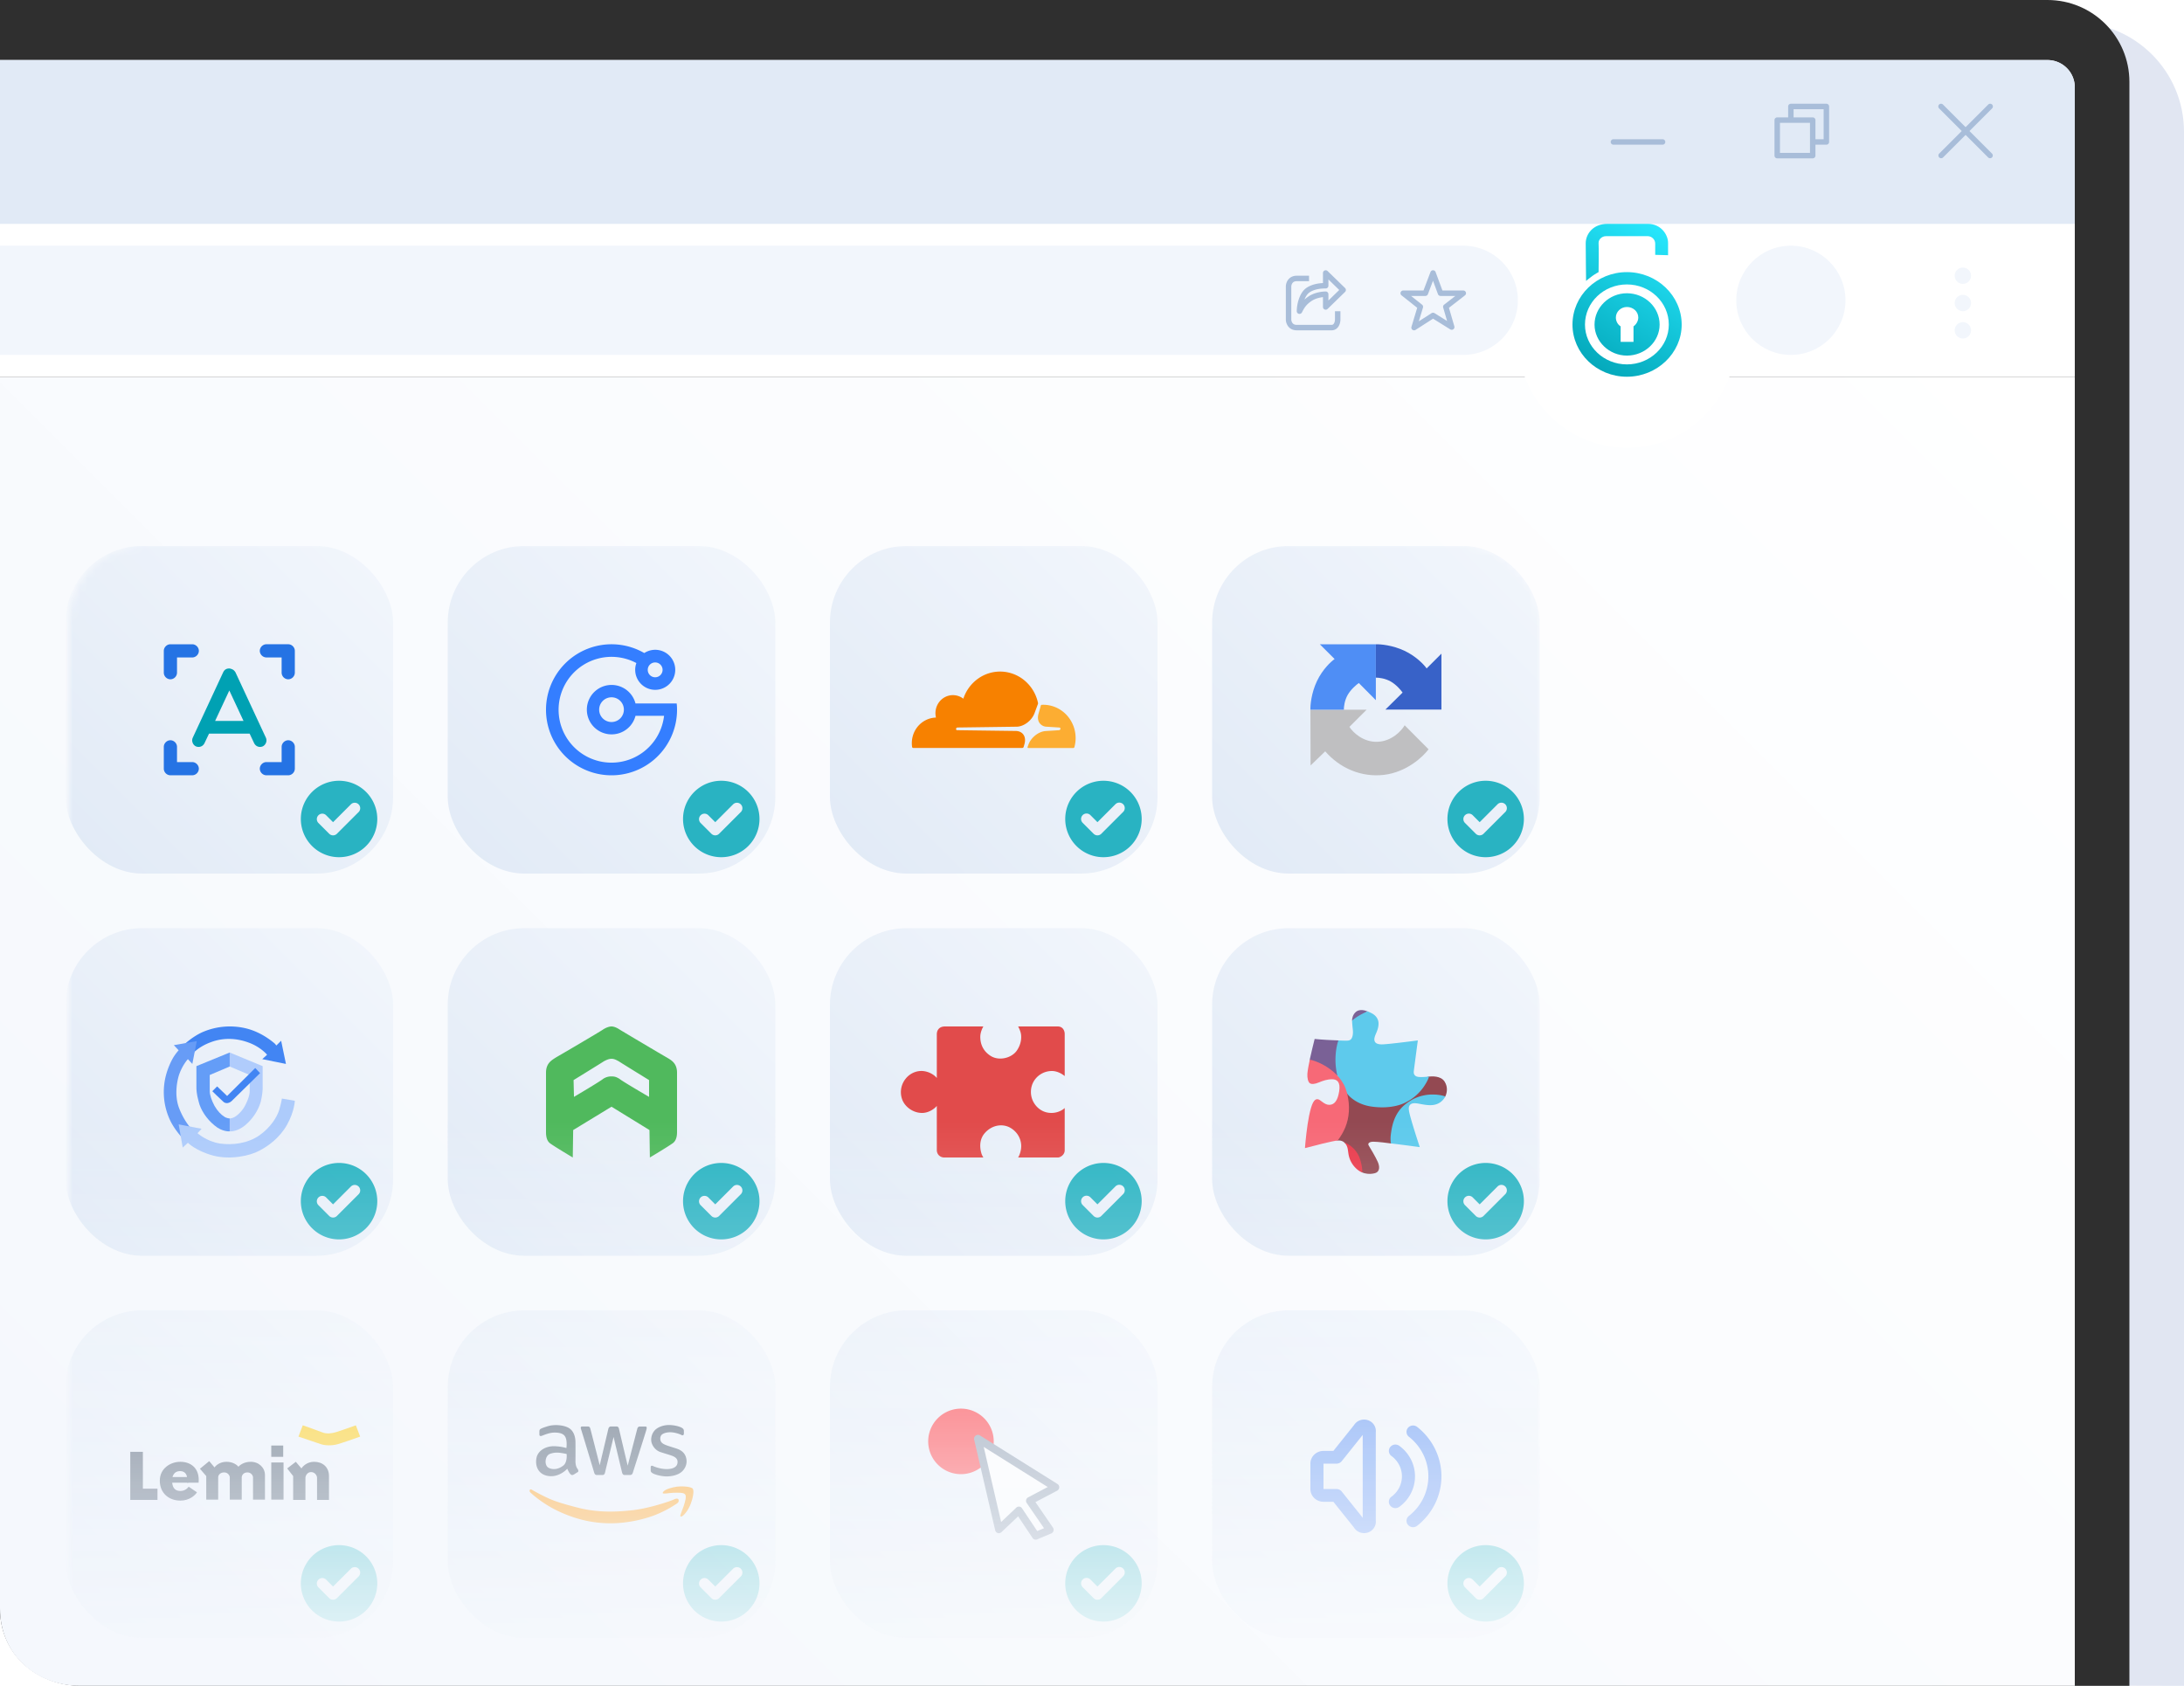 <svg width="285" height="220" fill="none" xmlns="http://www.w3.org/2000/svg"><path d="M0 2.938h270.75c7.87 0 14.25 6.38 14.25 14.25V220l-274.5-.625c-5.903 0-10.5-4.16-10.5-10.063V2.937z" fill="#E1E6F2"/><path d="M0 0h267.188c5.902 0 10.687 4.785 10.687 10.688V220H10.666C4.764 220 0 215.84 0 209.938V0z" fill="#2F2F2F"/><path d="M0 49.163h270.75V220H10.5C4.597 220 0 215.84 0 209.938V49.163z" fill="url(#a)"/><mask id="c" style="mask-type:alpha" maskUnits="userSpaceOnUse" x="9" y="71" width="193" height="149"><path d="M9 81c0-5.523 4.477-10 10-10h172c5.523 0 10 4.477 10 10v129c0 5.523-4.477 10-10 10H19c-5.523 0-10-4.477-10-10V81z" fill="url(#b)"/></mask><g mask="url(#c)"><rect x="158.175" y="171" width="42.75" height="42.75" rx="10" fill="url(#d)"/><rect x="108.3" y="171" width="42.75" height="42.75" rx="10" fill="url(#e)"/><rect x="58.425" y="171" width="42.75" height="42.75" rx="10" fill="url(#f)"/><rect x="8.55" y="171" width="42.75" height="42.75" rx="10" fill="url(#g)"/><rect x="158.175" y="121.125" width="42.75" height="42.75" rx="10" fill="url(#h)"/><rect x="108.3" y="121.125" width="42.75" height="42.75" rx="10" fill="url(#i)"/><rect x="58.425" y="121.125" width="42.75" height="42.75" rx="10" fill="url(#j)"/><rect x="8.55" y="121.125" width="42.75" height="42.75" rx="10" fill="url(#k)"/><rect x="158.175" y="71.25" width="42.75" height="42.75" rx="10" fill="url(#l)"/><rect x="108.3" y="71.25" width="42.75" height="42.75" rx="10" fill="url(#m)"/><rect x="58.425" y="71.25" width="42.75" height="42.75" rx="10" fill="url(#n)"/><rect x="8.55" y="71.25" width="42.75" height="42.75" rx="10" fill="url(#o)"/><path d="M181.409 188.845a.868.868 0 0 1 1.194-.166 4.999 4.999 0 0 1 1.507 1.755 4.857 4.857 0 0 1 0 4.452 4.999 4.999 0 0 1-1.507 1.755.868.868 0 0 1-1.194-.166.815.815 0 0 1 .17-1.161c.424-.309.768-.71 1.005-1.17.237-.461.361-.969.361-1.484s-.124-1.023-.361-1.484a3.346 3.346 0 0 0-1.005-1.17.815.815 0 0 1-.17-1.161z" fill="#5B90F3"/><path d="M183.731 186.333a.87.87 0 0 1 1.2-.124 8.323 8.323 0 0 1 2.336 2.876 8.099 8.099 0 0 1 0 7.15 8.323 8.323 0 0 1-2.336 2.876.87.87 0 0 1-1.2-.124.813.813 0 0 1 .128-1.166 6.68 6.68 0 0 0 1.869-2.301c.438-.893.666-1.87.666-2.86 0-.99-.228-1.967-.666-2.86a6.68 6.68 0 0 0-1.869-2.301.813.813 0 0 1-.128-1.166zM177.826 187.257l-2.74 3.424a.86.86 0 0 1-.673.32h-1.706v3.318h1.706a.86.86 0 0 1 .673.32l2.74 3.424v-10.806zm-.399-1.897a1.575 1.575 0 0 1 1.064-.033c.348.112.643.342.832.648.173.281.246.61.209.935v11.5c.037.325-.036.654-.209.935a1.525 1.525 0 0 1-.832.648 1.575 1.575 0 0 1-1.064-.033 1.521 1.521 0 0 1-.74-.619l-2.691-3.363h-1.289c-.453 0-.887-.175-1.207-.486-.32-.311-.5-.733-.5-1.173v-3.318c0-.44.18-.862.5-1.173.32-.311.754-.486 1.207-.486h1.289l2.691-3.363c.17-.278.429-.496.74-.619z" fill="#5B90F3"/><path d="M128.423 191.123a4.275 4.275 0 1 1-6.046-6.046 4.275 4.275 0 0 1 6.046 6.046z" fill="#FF3037"/><path fill-rule="evenodd" clip-rule="evenodd" d="m137.595 194.084-9.828-6.213 2.683 11.561 2.517-2.401 2.149 3.238 1.782-.753-2.54-3.72 3.237-1.712z" fill="#FEFEFE"/><path fill-rule="evenodd" clip-rule="evenodd" d="M127.32 187.344a.515.515 0 0 0-.197.529l2.745 11.828c.04.173.168.309.336.358a.5.5 0 0 0 .482-.119l2.174-2.059 1.889 2.829a.485.485 0 0 0 .594.176l1.84-.774a.514.514 0 0 0 .227-.757l-2.29-3.333 2.83-1.49a.518.518 0 0 0 .275-.429.493.493 0 0 0-.229-.445l-10.122-6.339a.49.49 0 0 0-.554.025zm9.404 6.71-2.557 1.347a.514.514 0 0 0-.188.738l2.26 3.289-.887.374-1.987-2.977a.488.488 0 0 0-.748-.076l-1.976 1.871-2.273-9.799 8.356 5.233z" fill="#8494A9"/><path d="m133.581 97.468.11-.39c.129-.464.081-.892-.137-1.208-.204-.29-.537-.46-.944-.48l-7.705-.101a.147.147 0 0 1-.122-.068.155.155 0 0 1-.024-.07.152.152 0 0 1 .009-.073.202.202 0 0 1 .178-.14l7.78-.106c.918-.043 1.921-.815 2.271-1.757l.443-1.194a.27.27 0 0 0 .018-.106.271.271 0 0 0-.006-.056 5.246 5.246 0 0 0-1.672-2.846 4.985 4.985 0 0 0-3-1.228 4.954 4.954 0 0 0-3.11.889 5.209 5.209 0 0 0-1.959 2.644 2.236 2.236 0 0 0-1.303-.463 2.23 2.23 0 0 0-1.325.396c-.391.27-.692.658-.86 1.111a2.412 2.412 0 0 0-.082 1.419 3.155 3.155 0 0 0-1.322.33 3.256 3.256 0 0 0-1.074.86 3.362 3.362 0 0 0-.636 1.24 3.442 3.442 0 0 0-.086 1.4c.005.037.023.07.05.095a.147.147 0 0 0 .098.038h14.23a.186.186 0 0 0 .18-.137z" fill="#F78100"/><path d="M136.149 91.971c-.068 0-.14.002-.215.007a.082.082 0 0 0-.032.007.113.113 0 0 0-.049.032.118.118 0 0 0-.029.052l-.306 1.079c-.13.464-.082.892.137 1.207.111.15.253.27.417.354.163.083.343.126.525.127l1.644.105c.023 0 .045.007.066.018a.16.16 0 0 1 .068.191.216.216 0 0 1-.069.098.202.202 0 0 1-.11.043l-1.707.105c-.927.044-1.926.815-2.276 1.756l-.123.332a.108.108 0 0 0-.006.044c.002.015.007.03.015.042a.09.09 0 0 0 .072.043h5.879c.035 0 .07-.011.099-.033a.163.163 0 0 0 .058-.09 4.487 4.487 0 0 0 .082-1.983 4.418 4.418 0 0 0-.782-1.814 4.252 4.252 0 0 0-1.482-1.266 4.118 4.118 0 0 0-1.874-.456h-.002z" fill="#FCAD32"/><path d="M175.42 149.088c-.158-.129-.38-.289-.855-.257-.254 0-.444-.192-.127-.642.317-.449.982-1.443 1.236-3.208.202-1.412-.233-2.855-.476-3.401.233.278.875.937 1.584 1.348.887.513 2.123.93 3.96.898 1.837-.032 3.231-.738 3.959-1.797.729-1.058 1.426-1.507 1.774-1.54.349-.032 1.521-.128 2.028.642.506.77.285 1.604.095 1.957-.191.353-1.299.193-2.598.257s-2.312.385-3.199 2.727c-.887 2.342-.887 3.208-1.299 3.144-.412-.064-1.742-.225-2.281-.225-.538 0-.792.225-.602.514.191.289.919 1.54 1.172 2.117.254.578.317 1.284-.38 1.476-.697.193-1.393.032-1.647-.096-.253-.128-.348-.963-.918-2.15-.571-1.187-1.267-1.636-1.426-1.764z" fill="#934952"/><path d="M170.922 138.244c.152-.719.486-2.075.633-2.663.913.103 2.45.171 3.105.193l-.127 4.62c-1.267-.418-3.763-1.431-3.611-2.15zM176.972 132.02c-.456.359-.549.941-.538 1.187l2.027-1.219c-.306-.139-1.033-.328-1.489.032z" fill="#7A6196"/><path d="M176.529 134.298c-.05-.411-.084-.899-.095-1.091.106-.107.437-.391.919-.674.481-.282.94-.481 1.109-.545.063.021.24.09.443.192.254.129.729.385.919.963.19.577-.064 1.283-.222 1.636s-.285.706-.253.93c.031.225.126.61 1.077.578.76-.026 3.378-.353 4.593-.513-.159 1.197-.482 3.644-.507 3.85l-.002.016c-.031.25-.058.469.097.657.158.193.38.257.855.257.38 0 .834-.043 1.014-.064-.021.117-.152.494-.507 1.059a6.249 6.249 0 0 1-2.661 2.374c-1.425.673-3.231.673-4.53.449-1.298-.225-2.344-.866-2.945-1.604-.482-.591-1.067-1.829-1.299-2.374-.106-.353-.304-1.342-.254-2.471.051-1.129.275-1.903.38-2.149.191.01.647.032.951.032.38 0 .602-.032.76-.289.158-.257.222-.706.158-1.219zM185.272 149.697c-1.035-.139-3.237-.43-3.769-.481a4.387 4.387 0 0 1 0-1.219c.095-.674.285-2.374 1.552-3.593a5.561 5.561 0 0 1 3.864-1.572c.887 0 1.489.171 1.679.256-.084.203-.393.674-.95.931-.697.32-1.457.192-2.028.096-.57-.096-1.235-.289-1.583.032-.349.321-.19.898.158 2.117.279.976.834 2.695 1.077 3.433z" fill="#5ECAEC"/><path d="M170.288 149.826c1.162-.31 3.643-.943 4.277-.995.792-1.059 1.362-2.246 1.457-3.786.095-1.54-.349-2.951-.665-3.529-.317-.577-.919-1.443-2.154-2.246-.989-.641-1.933-.93-2.281-.994-.095.438-.292 1.424-.317 1.861-.032.545.095 1.058.317 1.219.222.16.633.128 1.172-.096.538-.225 1.077-.417 1.742-.417s1.109.385.919 1.572c-.19 1.187-.602 1.764-1.299 1.764s-1.14-.738-1.552-.738c-.412 0-.729.481-1.077 2.182-.279 1.36-.475 3.369-.539 4.203z" fill="#F76977"/><path d="M176.022 150.852c-.158-.641-.063-1.283-.601-1.764.063.011.278.09.633.321.444.288 1.14.898 1.457 1.957.254.847.275 1.444.254 1.636-.138-.043-.501-.218-.856-.577a3.245 3.245 0 0 1-.887-1.573z" fill="#EA3B4D"/><path d="M127.923 135.301c0-.568.268-1.137.402-1.351h-5.005c-.759 0-1.072.481-1.072 1.03v5.7c-.164-.221-.697-.705-1.519-.87-1.028-.206-1.989.252-2.547.962a2.787 2.787 0 0 0-.492 2.587c.291.961 1.318 1.831 2.547 1.877.983.036 1.75-.595 2.011-.916v5.746c0 .641.492.984.961.984h5.116a2.309 2.309 0 0 1-.246-.503c-.067-.229-.514-1.626.447-2.702.961-1.076 2.346-1.236 3.329-.663.983.572 1.408 1.533 1.408 2.38 0 .678-.268 1.275-.402 1.488h5.205c.268 0 .872-.32.872-.938v-5.517c-.216.221-.876.659-1.788.641-1.139-.023-1.921-.71-2.323-1.488-.402-.779-.425-1.854.111-2.701a2.748 2.748 0 0 1 2.346-1.282c.733 0 1.408.442 1.654.664v-5.517c0-.321-.184-.962-.916-.962h-5.161c.074.13.245.476.335.824.111.435.156 1.374-.514 2.335-.67.962-2.324 1.397-3.441.664-1.117-.732-1.318-1.763-1.318-2.472z" fill="#E14B4B"/><path fill-rule="evenodd" clip-rule="evenodd" d="m84.805 151.05-.053-3.58-4.952-3.046-5.004 3.046-.052 3.58s-2.242-1.336-2.92-1.817c-.625-.427-.573-1.336-.573-1.763v-7.481c0-1.283.782-1.657 1.356-2.031.573-.321 5.577-3.26 6.046-3.58.313-.214.782-.428 1.147-.428s.782.214 1.095.428c.521.32 5.473 3.259 6.047 3.58.625.374 1.407.748 1.407 2.031v7.481c0 .427.052 1.336-.625 1.763-.678.481-2.92 1.817-2.92 1.817zM79.8 140.47c.47 0 .678.106 1.043.32.365.321 3.857 2.351 3.857 2.351v-2.19s-3.649-2.245-3.961-2.459c-.313-.16-.574-.32-.939-.32s-.677.16-.99.32c-.313.214-3.962 2.459-3.962 2.459l.052 2.19s3.44-2.03 3.806-2.351a1.892 1.892 0 0 1 1.094-.32z" fill="#50B95D"/><path d="M89.24 187.12c-.008.136-.125.262-.35.127-.118-.064-.477-.212-.975-.299-.622-.108-1.244.019-1.532.253-.289.235-.307.805 0 1.085.306.28.847.407 1.902.75 1.055.344 1.28 1.048 1.308 1.609.027.56-.262 1.139-.722 1.491-.46.352-1.145.515-1.767.533-.622.018-1.334-.153-1.74-.316-.406-.163-.451-.334-.451-.452v-.434c0-.208.144-.226.298-.153.153.072.964.415 1.857.397.893-.018 1.271-.361 1.334-.759.064-.398-.08-.642-.414-.84-.334-.199-1.172-.398-1.84-.633-.667-.235-1.109-.904-1.163-1.446-.054-.542.162-1.193.676-1.573.514-.379 1.19-.506 1.686-.497.496.009 1.073.118 1.461.281.388.162.433.343.433.488 0 .144.009.253 0 .388zM83.155 186.478c-.029.123-.842 3.245-1.245 4.79a1168.6 1168.6 0 0 1-1.135-4.799c-.055-.253-.18-.316-.343-.316h-.703c-.163 0-.298.1-.352.344-.043.195-.763 3.226-1.118 4.717-.394-1.551-1.194-4.69-1.244-4.835-.064-.181-.172-.226-.316-.226h-.73c-.163 0-.226.118-.154.325.073.208 1.65 5.441 1.723 5.694.072.253.207.316.351.316h.713c.189 0 .306-.099.351-.316.036-.173.76-3.169 1.118-4.645.349 1.47 1.059 4.457 1.11 4.645.062.235.18.316.333.316h.667c.216 0 .343-.09.406-.316s1.704-5.323 1.776-5.648c.072-.326 0-.362-.18-.362s-.451.009-.677 0c-.225-.009-.315.163-.351.316z" fill="#415266"/><path fill-rule="evenodd" clip-rule="evenodd" d="M73.913 188.964a6.253 6.253 0 0 0-1.677-.235c-.929 0-2.074.506-2.245 1.618-.171 1.111.342 2.16 1.713 2.286 1.096.101 2.002-.602 2.317-.967.078.175.27.56.415.705.18.181.306.136.532 0 .094-.057.167-.104.225-.143.082-.053.137-.089.19-.11.09-.036.126-.235 0-.407-.127-.171-.298-.461-.289-1.093.01-.633.01-1.708 0-2.44-.009-.733-.252-1.492-.91-1.853-.659-.362-1.858-.47-2.724-.199-.74.232-.86.312-.913.347l-.024.015c-.054.027-.135.135-.135.298v.406c0 .136.063.253.279.19a2.83 2.83 0 0 0 .199-.073c.336-.132.954-.375 1.577-.361.785.019 1.218.217 1.398.732.144.413.108 1.028.072 1.284zm.027.777c.042.356.018 1.153-.415 1.5-.54.434-1.271.633-1.911.317-.64-.317-.505-1.564.126-1.817.631-.253 1.217-.172 1.515-.126.238.036.556.099.685.126z" fill="#415266"/><path d="M69.215 194.766c-.207-.208-.08-.542.208-.343.264.153.984.553 1.749.922.956.461 1.812.786 4.337 1.428 2.525.641 4.977.542 7.114.298 2.137-.244 4.977-1.211 5.32-1.392.342-.181.54-.108.595 0a.403.403 0 0 1-.154.488l-.005.004c-.217.151-1.142.796-2.564 1.406-1.434.614-3.77 1.202-6.06 1.211-2.29.009-4.4-.461-6.608-1.446-2.21-.985-3.724-2.368-3.932-2.576z" fill="#FF9400"/><path d="M89.187 196.628c.234-.687.415-1.374.225-1.6-.018-.036-.104-.123-.306-.18-.253-.073-1.209-.073-1.758 0-.55.072-.848.081-.866 0-.018-.082.117-.38.865-.615.749-.235 1.28-.289 1.948-.253.667.036 1.028.172 1.11.298.08.127.125.398.026.94-.099.542-.352 1.374-.82 2.025-.47.65-.749.741-.82.623-.073-.117.161-.551.396-1.238z" fill="#FF9400"/><path d="M18.645 194.268v-4.805H17v6.277h3.55v-1.472h-1.905zM25.702 194.745l-1.083-.736s-.346.562-1.082.562c-.867 0-1.082-.649-1.082-1.385 0-.563.26-1.212 1.039-1.212.779 0 .909.649.909.823v.692h1.515c.173-1.948-1.082-2.727-2.38-2.727-1.3 0-2.685.866-2.685 2.467 0 1.602 1.169 2.598 2.684 2.598 1.212 0 1.948-.722 2.165-1.082z" fill="#415266"/><path d="M22.325 193.489h2.251v-.736h-2.251v.736zM28.472 195.697h-1.558v-3.074l-.823-.952 1.212-.996.693.823c.159-.246.693-.736 1.559-.736.865 0 1.4.433 1.558.649.173-.216.736-.649 1.602-.649 1.082 0 1.861.779 1.861 1.732v3.203h-1.558v-2.9c0-.26-.26-.65-.736-.65s-.736.347-.736.65v2.9h-1.559v-2.9c0-.26-.26-.65-.735-.65-.477 0-.78.303-.78.65v2.9zM37 190.848H35.4v4.849H37v-4.849zM35.399 188.641v1.472h1.558v-1.472H35.4zM38.256 192.623l-.78-.995 1.126-.866.736.866c.173-.289.745-.866 1.645-.866 1.126 0 1.948.693 1.948 1.861v3.117h-1.558v-2.9c0-.26-.26-.736-.78-.736-.519 0-.735.519-.735.736v2.9h-1.602v-3.117z" fill="#415266"/><path d="M38.948 187.472 39.51 186c.62.216 1.991.701 2.51.909.65.26 1.3.13 1.776 0 .38-.104 1.919-.649 2.64-.909l.563 1.472c-.721.26-2.32.822-2.944.996-.779.216-1.645.173-2.164 0-.416-.139-2.136-.722-2.944-.996z" fill="#FFC700"/><path fill-rule="evenodd" clip-rule="evenodd" d="m36.06 136.438.628-.625.627 3.028-3.09-.625.628-.576s-.82-1.01-2.414-1.587c-1.546-.577-3.284-.673-4.925-.048-1.594.577-2.366 1.49-2.366 1.49l-1.256-1.057s1.159-1.154 2.608-1.779a8.974 8.974 0 0 1 5.504-.481c2.125.481 3.622 1.827 3.815 1.971.145.144.241.289.241.289z" fill="#4285F3"/><path fill-rule="evenodd" clip-rule="evenodd" d="m25.679 135.861-.58 2.98-.579-.625s-.773.818-1.207 2.212c-.386 1.394-.435 2.981.097 4.279.53 1.346 1.255 2.259 1.448 2.451l.241.241-1.255 1.154s-1.11-1.154-1.69-2.452a8.634 8.634 0 0 1-.724-4.567c.193-1.779 1.014-3.318 1.352-3.798.338-.481.53-.673.53-.673l-.627-.673 2.994-.529z" fill="#679CF6"/><path fill-rule="evenodd" clip-rule="evenodd" d="m36.785 143.36 1.69.289s-.048 1.394-1.014 3.125c-.966 1.73-2.51 2.836-3.67 3.413-1.159.625-3.67 1.202-5.939.625-2.318-.625-3.332-1.683-3.332-1.683l-.676.625-.53-3.028 2.993.576-.531.577s1.159 1.058 2.897 1.346c1.69.241 3.621 0 5.167-1.057 1.496-1.058 2.317-2.404 2.607-3.365.29-1.01.338-1.443.338-1.443z" fill="#ADCBFB"/><path fill-rule="evenodd" clip-rule="evenodd" d="M29.977 147.639s.917.096 1.98-.769c1.062-.866 1.786-2.067 2.076-3.125.241-1.058.241-1.586.241-1.875v-2.74l-4.297-1.779v1.827l2.607 1.106v2.115c0 .481-.241 1.202-.628 1.923a4.043 4.043 0 0 1-1.255 1.394c-.386.24-.724.24-.724.24v1.683z" fill="#B0CCFC"/><path fill-rule="evenodd" clip-rule="evenodd" d="M29.976 147.639s-.965.096-1.98-.769c-1.062-.866-1.834-2.067-2.076-3.125-.29-1.058-.29-1.586-.29-1.875v-2.74l4.346-1.779v1.827l-2.607 1.106v2.115c0 .481.241 1.202.628 1.923.386.673.869 1.154 1.255 1.394.338.24.724.24.724.24v1.683z" fill="#649DF7"/><path fill-rule="evenodd" clip-rule="evenodd" d="M27.707 142.399s.87.865 1.352 1.298c.435.481.966.192 1.207-.048l3.67-3.606-.628-.673-3.67 3.654-1.303-1.25-.628.625z" fill="#4285F3"/><path d="M178.336 92.617h-7.334l.021 7.276 1.911-1.845c1.911 2.198 4.708 3.417 7.666 3.069 2.959-.349 5.111-2.37 5.817-3.338l-3.116-3.13c-.395.69-1.658 2.09-3.553 2.155-1.894.067-3.227-1.271-3.656-1.948l2.244-2.24z" fill="#BFBFC1"/><path d="M172.228 84.075h7.313v7.298l-2.223-2.24c-.312.215-1.039.826-1.455 1.556-.415.73-.505 1.582-.498 1.928h-4.363c-.021-.609.121-2.19.852-3.732.731-1.543 1.842-2.564 2.306-2.882l-1.932-1.928z" fill="#4F8EF5"/><path d="M188.1 85.3v7.297h-7.313l2.244-2.218c-.215-.31-.827-1.036-1.558-1.45-.731-.416-1.586-.505-1.932-.498v-4.354c.609-.02 2.194.12 3.739.85 1.546.73 2.57 1.838 2.888 2.301L188.1 85.3z" fill="#3862C8"/><path d="M88.302 91.802H82.93a3.226 3.226 0 1 0 0 1.613h3.726a6.904 6.904 0 1 1-3.613-6.888 2.613 2.613 0 1 0 1.032-1.306 8.55 8.55 0 1 0 4.275 7.404c0-.323-.016-.597-.048-.823zm-8.502 2.42a1.613 1.613 0 1 1 0-3.226 1.613 1.613 0 0 1 0 3.226zm5.695-7.775a.968.968 0 1 1 0 1.936.968.968 0 0 1 0-1.936z" fill="#347EFF"/><path d="M38.474 87.787a.877.877 0 0 1-.861.861.877.877 0 0 1-.862-.86V85.796h-1.987a.877.877 0 0 1-.862-.86c0-.464.397-.862.862-.862h2.85c.463 0 .86.398.86.862v2.849zm-15.375 0a.877.877 0 0 1-.861.861.877.877 0 0 1-.863-.861v-2.85c0-.464.398-.862.862-.862h2.849c.465 0 .863.398.863.862 0 .463-.397.86-.862.86h-1.989v1.99zm13.653 9.676c0-.464.398-.862.861-.862.465 0 .862.398.862.862v2.85a.877.877 0 0 1-.862.861h-2.85a.877.877 0 0 1-.86-.861c0-.464.397-.862.86-.862h1.989v-1.988zm-15.377 0c0-.464.398-.862.862-.862.463 0 .861.398.861.862v1.988h1.989c.464 0 .861.398.861.862a.877.877 0 0 1-.861.861h-2.85a.877.877 0 0 1-.862-.861v-2.85z" fill="#2573E4"/><path d="M28.07 94.083h3.71l-1.855-3.976-1.855 3.976zm4.506 1.657h-5.301l-.597 1.259c-.199.398-.663.597-1.127.398-.397-.199-.596-.729-.397-1.127l3.975-8.549c.2-.464.73-.597 1.128-.398.198.066.33.199.463.398l3.977 8.55c.199.397 0 .927-.398 1.126-.463.199-.927 0-1.127-.398l-.595-1.26h-.001z" fill="#00A1B3"/><path fill-rule="evenodd" clip-rule="evenodd" d="M193.8 161.738a4.988 4.988 0 1 0 0-9.975 4.988 4.988 0 0 0 0 9.975zm2.642-5.909a.713.713 0 0 0-1.008-1.008l-2.346 2.347-.921-.922a.713.713 0 0 0-1.008 1.008l1.425 1.425a.713.713 0 0 0 1.008 0l2.85-2.85zM143.925 161.738a4.988 4.988 0 1 0 0-9.975 4.988 4.988 0 0 0 0 9.975zm2.641-5.909a.712.712 0 1 0-1.007-1.008l-2.346 2.347-.922-.922a.712.712 0 1 0-1.007 1.008l1.425 1.425a.712.712 0 0 0 1.007 0l2.85-2.85zM94.05 161.738a4.988 4.988 0 1 0 0-9.975 4.988 4.988 0 0 0 0 9.975zm2.641-5.909a.713.713 0 0 0-1.007-1.008l-2.346 2.347-.922-.922a.713.713 0 0 0-1.007 1.008l1.425 1.425a.713.713 0 0 0 1.007 0l2.85-2.85zM44.175 161.738a4.988 4.988 0 1 0 0-9.975 4.988 4.988 0 0 0 0 9.975zm2.641-5.909a.713.713 0 0 0-1.007-1.008l-2.346 2.347-.922-.922a.713.713 0 0 0-1.007 1.008l1.425 1.425a.713.713 0 0 0 1.007 0l2.85-2.85zM193.8 211.613a4.988 4.988 0 1 0 0-9.975 4.988 4.988 0 0 0 0 9.975zm2.642-5.909a.713.713 0 0 0-1.008-1.008l-2.346 2.347-.921-.922a.713.713 0 0 0-1.008 1.008l1.425 1.425a.713.713 0 0 0 1.008 0l2.85-2.85zM143.925 211.613a4.988 4.988 0 1 0 0-9.975 4.988 4.988 0 0 0 0 9.975zm2.641-5.909a.712.712 0 1 0-1.007-1.008l-2.346 2.347-.922-.922a.712.712 0 1 0-1.007 1.008l1.425 1.425a.712.712 0 0 0 1.007 0l2.85-2.85zM94.05 211.613a4.988 4.988 0 1 0 0-9.975 4.988 4.988 0 0 0 0 9.975zm2.641-5.909a.713.713 0 0 0-1.007-1.008l-2.346 2.347-.922-.922a.713.713 0 0 0-1.007 1.008l1.425 1.425a.713.713 0 0 0 1.007 0l2.85-2.85zM44.175 211.613a4.988 4.988 0 1 0 0-9.975 4.988 4.988 0 0 0 0 9.975zm2.641-5.909a.713.713 0 0 0-1.007-1.008l-2.346 2.347-.922-.922a.713.713 0 0 0-1.007 1.008l1.425 1.425a.713.713 0 0 0 1.007 0l2.85-2.85zM193.8 111.863a4.988 4.988 0 1 0 0-9.975 4.988 4.988 0 0 0 0 9.975zm2.642-5.909a.713.713 0 0 0-1.008-1.008l-2.346 2.347-.921-.922a.713.713 0 0 0-1.008 1.008l1.425 1.425a.713.713 0 0 0 1.008 0l2.85-2.85zM143.925 111.863a4.988 4.988 0 1 0 0-9.975 4.988 4.988 0 0 0 0 9.975zm2.641-5.909a.712.712 0 1 0-1.007-1.008l-2.346 2.347-.922-.922a.712.712 0 1 0-1.007 1.008l1.425 1.425a.712.712 0 0 0 1.007 0l2.85-2.85zM94.05 111.863a4.988 4.988 0 1 0 0-9.975 4.988 4.988 0 0 0 0 9.975zm2.641-5.909a.713.713 0 0 0-1.007-1.008l-2.346 2.347-.922-.922a.713.713 0 0 0-1.007 1.008l1.425 1.425a.713.713 0 0 0 1.007 0l2.85-2.85zM44.175 111.863a4.988 4.988 0 1 0 0-9.975 4.988 4.988 0 0 0 0 9.975zm2.641-5.909a.713.713 0 0 0-1.007-1.008l-2.346 2.347-.922-.922a.713.713 0 0 0-1.007 1.008l1.425 1.425a.713.713 0 0 0 1.007 0l2.85-2.85z" fill="#29B3C2"/></g><path d="M0 7.837h267.188a3.562 3.562 0 0 1 3.562 3.563v37.762H0V7.837z" fill="#fff"/><path d="M0 7.837h267.188a3.562 3.562 0 0 1 3.562 3.563v17.812H0V7.837z" fill="#E1EAF6"/><path fill-rule="evenodd" clip-rule="evenodd" d="M259.958 13.642a.357.357 0 0 1 0 .504l-6.412 6.412a.357.357 0 0 1-.504-.504l6.412-6.412a.357.357 0 0 1 .504 0z" fill="#A8BDD9"/><path fill-rule="evenodd" clip-rule="evenodd" d="M253.042 13.642a.357.357 0 0 1 .504 0l6.412 6.412a.357.357 0 0 1-.504.504l-6.412-6.412a.357.357 0 0 1 0-.504zM231.562 15.675c0-.197.16-.356.357-.356h4.631c.197 0 .356.16.356.356v4.631a.356.356 0 0 1-.356.357h-4.631a.357.357 0 0 1-.357-.357v-4.63zm.713.356v3.92h3.919v-3.92h-3.919z" fill="#A8BDD9"/><path fill-rule="evenodd" clip-rule="evenodd" d="M233.344 13.894c0-.197.159-.356.356-.356h4.631c.197 0 .357.16.357.356v4.631c0 .197-.16.356-.357.356h-1.425a.356.356 0 1 1 0-.712h1.069V14.25h-3.919v1.069a.356.356 0 1 1-.712 0v-1.425zM210.188 18.525c0-.197.159-.356.356-.356h6.412a.356.356 0 1 1 0 .712h-6.412a.356.356 0 0 1-.356-.356z" fill="#A8BDD9"/><path d="M0 32.063h190.95a7.125 7.125 0 0 1 0 14.25H0v-14.25z" fill="#F2F6FC"/><circle cx="233.7" cy="39.188" r="7.125" fill="#F2F6FC"/><circle cx="256.144" cy="35.981" r="1.069" fill="#F2F6FC"/><circle cx="256.144" cy="39.544" r="1.069" fill="#F2F6FC"/><circle cx="256.144" cy="43.106" r="1.069" fill="#F2F6FC"/><path fill-rule="evenodd" clip-rule="evenodd" d="M187.006 35.269c.148 0 .281.093.332.232l.89 2.407h2.722a.356.356 0 0 1 .219.637l-2.089 1.625.703 2.412a.356.356 0 0 1-.531.402l-2.245-1.397-2.285 1.463a.356.356 0 0 1-.533-.403l.749-2.481-2.047-1.623a.356.356 0 0 1 .221-.635h2.644l.915-2.41a.356.356 0 0 1 .335-.23zm-.006 1.37-.665 1.751a.357.357 0 0 1-.333.23h-1.867l1.436 1.138c.114.09.162.242.12.382l-.541 1.79 1.662-1.065a.357.357 0 0 1 .381-.002l1.645 1.024-.51-1.75a.356.356 0 0 1 .123-.38l1.461-1.137h-1.932a.355.355 0 0 1-.334-.233L187 36.64zM168.075 36.53c.226-.314.6-.549 1.144-.549h1.603v.713h-1.603c-.312 0-.472.122-.566.253a.834.834 0 0 0-.147.46v4.274c0 .122.039.311.147.46.094.131.254.253.566.253h4.542c.156 0 .252-.073.328-.214.084-.156.117-.36.117-.499v-1.068h.713v1.068c0 .219-.047.548-.203.838-.165.304-.47.587-.955.587h-4.542c-.544 0-.918-.234-1.144-.548a1.545 1.545 0 0 1-.281-.877v-4.275c0-.235.067-.58.281-.876z" fill="#A8BDD9"/><path fill-rule="evenodd" clip-rule="evenodd" d="M172.856 35.297a.356.356 0 0 1 .387.072l2.28 2.217a.356.356 0 0 1 0 .51l-2.28 2.218a.356.356 0 0 1-.604-.256v-1.283c-.39.045-.972.167-1.445.474-.776.502-1.025.988-1.302 1.526a.357.357 0 0 1-.673-.163c0-.406.077-.998.268-1.568.188-.56.507-1.16 1.034-1.502.736-.476 1.595-.581 2.118-.604v-1.313c0-.143.085-.273.217-.328zm.495 1.171v.82a.356.356 0 0 1-.356.356c-.384 0-1.336.01-2.086.496-.288.187-.517.532-.682.953.162-.148.353-.295.579-.442.837-.542 1.88-.612 2.189-.612.197 0 .356.16.356.357v.819l1.413-1.373-1.413-1.374z" fill="#A8BDD9"/><g filter="url(#p)"><circle cx="212.325" cy="39.188" r="14.25" fill="#fff"/></g><path fill-rule="evenodd" clip-rule="evenodd" d="M212.301 35.51c3.934 0 7.149 3.08 7.149 6.85 0 3.723-3.215 6.802-7.149 6.802-3.935 0-7.101-3.08-7.101-6.803 0-3.77 3.166-6.849 7.101-6.849zm-5.326 1.15s.432-.369.816-.644c.383-.276.815-.506.815-.506s.048-3.31 0-3.815c0-.46.432-.874.96-.874h5.47c.479 0 .959.414.959.966v1.47l1.679.047v-1.61c0-1.057-.911-2.482-2.638-2.482h-5.278c-1.871 0-2.831 1.334-2.831 2.529 0 1.24.048 4.918.048 4.918zm5.326 1.608c2.351 0 4.27 1.839 4.27 4.091 0 2.207-1.919 4.045-4.27 4.045-2.303 0-4.223-1.838-4.223-4.045 0-2.252 1.92-4.091 4.223-4.091zm0 1.793c.815 0 1.487.597 1.487 1.379 0 .46-.288.92-.624 1.149v2.023h-1.679v-2.023c-.384-.23-.624-.69-.624-1.15 0-.78.672-1.378 1.44-1.378zm0-2.942c3.022 0 5.469 2.344 5.469 5.24 0 2.85-2.447 5.194-5.469 5.194-3.023 0-5.47-2.344-5.47-5.194 0-2.896 2.447-5.24 5.47-5.24z" fill="url(#q)"/><defs><linearGradient id="a" x1="270.75" y1="49.163" x2="0" y2="320.625" gradientUnits="userSpaceOnUse"><stop stop-color="#fff"/><stop offset="1" stop-color="#F2F6FC"/></linearGradient><linearGradient id="b" x1="105" y1="71" x2="105" y2="221" gradientUnits="userSpaceOnUse"><stop offset=".505" stop-color="#D9D9D9"/><stop offset="1" stop-color="#D9D9D9" stop-opacity="0"/></linearGradient><linearGradient id="d" x1="200.925" y1="171" x2="158.175" y2="213.75" gradientUnits="userSpaceOnUse"><stop stop-color="#F2F6FC"/><stop offset="1" stop-color="#E1EAF6"/></linearGradient><linearGradient id="e" x1="151.05" y1="171" x2="108.3" y2="213.75" gradientUnits="userSpaceOnUse"><stop stop-color="#F2F6FC"/><stop offset="1" stop-color="#E1EAF6"/></linearGradient><linearGradient id="f" x1="101.175" y1="171" x2="58.425" y2="213.75" gradientUnits="userSpaceOnUse"><stop stop-color="#F2F6FC"/><stop offset="1" stop-color="#E1EAF6"/></linearGradient><linearGradient id="g" x1="51.3" y1="171" x2="8.55" y2="213.75" gradientUnits="userSpaceOnUse"><stop stop-color="#F2F6FC"/><stop offset="1" stop-color="#E1EAF6"/></linearGradient><linearGradient id="h" x1="200.925" y1="121.125" x2="158.175" y2="163.875" gradientUnits="userSpaceOnUse"><stop stop-color="#F2F6FC"/><stop offset="1" stop-color="#E1EAF6"/></linearGradient><linearGradient id="i" x1="151.05" y1="121.125" x2="108.3" y2="163.875" gradientUnits="userSpaceOnUse"><stop stop-color="#F2F6FC"/><stop offset="1" stop-color="#E1EAF6"/></linearGradient><linearGradient id="j" x1="101.175" y1="121.125" x2="58.425" y2="163.875" gradientUnits="userSpaceOnUse"><stop stop-color="#F2F6FC"/><stop offset="1" stop-color="#E1EAF6"/></linearGradient><linearGradient id="k" x1="51.3" y1="121.125" x2="8.55" y2="163.875" gradientUnits="userSpaceOnUse"><stop stop-color="#F2F6FC"/><stop offset="1" stop-color="#E1EAF6"/></linearGradient><linearGradient id="l" x1="200.925" y1="71.25" x2="158.175" y2="114" gradientUnits="userSpaceOnUse"><stop stop-color="#F2F6FC"/><stop offset="1" stop-color="#E1EAF6"/></linearGradient><linearGradient id="m" x1="151.05" y1="71.25" x2="108.3" y2="114" gradientUnits="userSpaceOnUse"><stop stop-color="#F2F6FC"/><stop offset="1" stop-color="#E1EAF6"/></linearGradient><linearGradient id="n" x1="101.175" y1="71.25" x2="58.425" y2="114" gradientUnits="userSpaceOnUse"><stop stop-color="#F2F6FC"/><stop offset="1" stop-color="#E1EAF6"/></linearGradient><linearGradient id="o" x1="51.3" y1="71.25" x2="8.55" y2="114" gradientUnits="userSpaceOnUse"><stop stop-color="#F2F6FC"/><stop offset="1" stop-color="#E1EAF6"/></linearGradient><linearGradient id="q" x1="205.2" y1="49.162" x2="217.312" y2="29.212" gradientUnits="userSpaceOnUse"><stop stop-color="#00A1B3"/><stop offset="1" stop-color="#28E9FF"/></linearGradient><filter id="p" x="178.075" y="9.938" width="68.5" height="68.5" filterUnits="userSpaceOnUse" color-interpolation-filters="sRGB"><feFlood flood-opacity="0" result="BackgroundImageFix"/><feColorMatrix in="SourceAlpha" values="0 0 0 0 0 0 0 0 0 0 0 0 0 0 0 0 0 0 127 0" result="hardAlpha"/><feOffset dy="5"/><feGaussianBlur stdDeviation="10"/><feComposite in2="hardAlpha" operator="out"/><feColorMatrix values="0 0 0 0 0.153 0 0 0 0 0.902 0 0 0 0 0.988 0 0 0 1 0"/><feBlend in2="BackgroundImageFix" result="effect1_dropShadow_2604_416"/><feBlend in="SourceGraphic" in2="effect1_dropShadow_2604_416" result="shape"/></filter></defs></svg>
